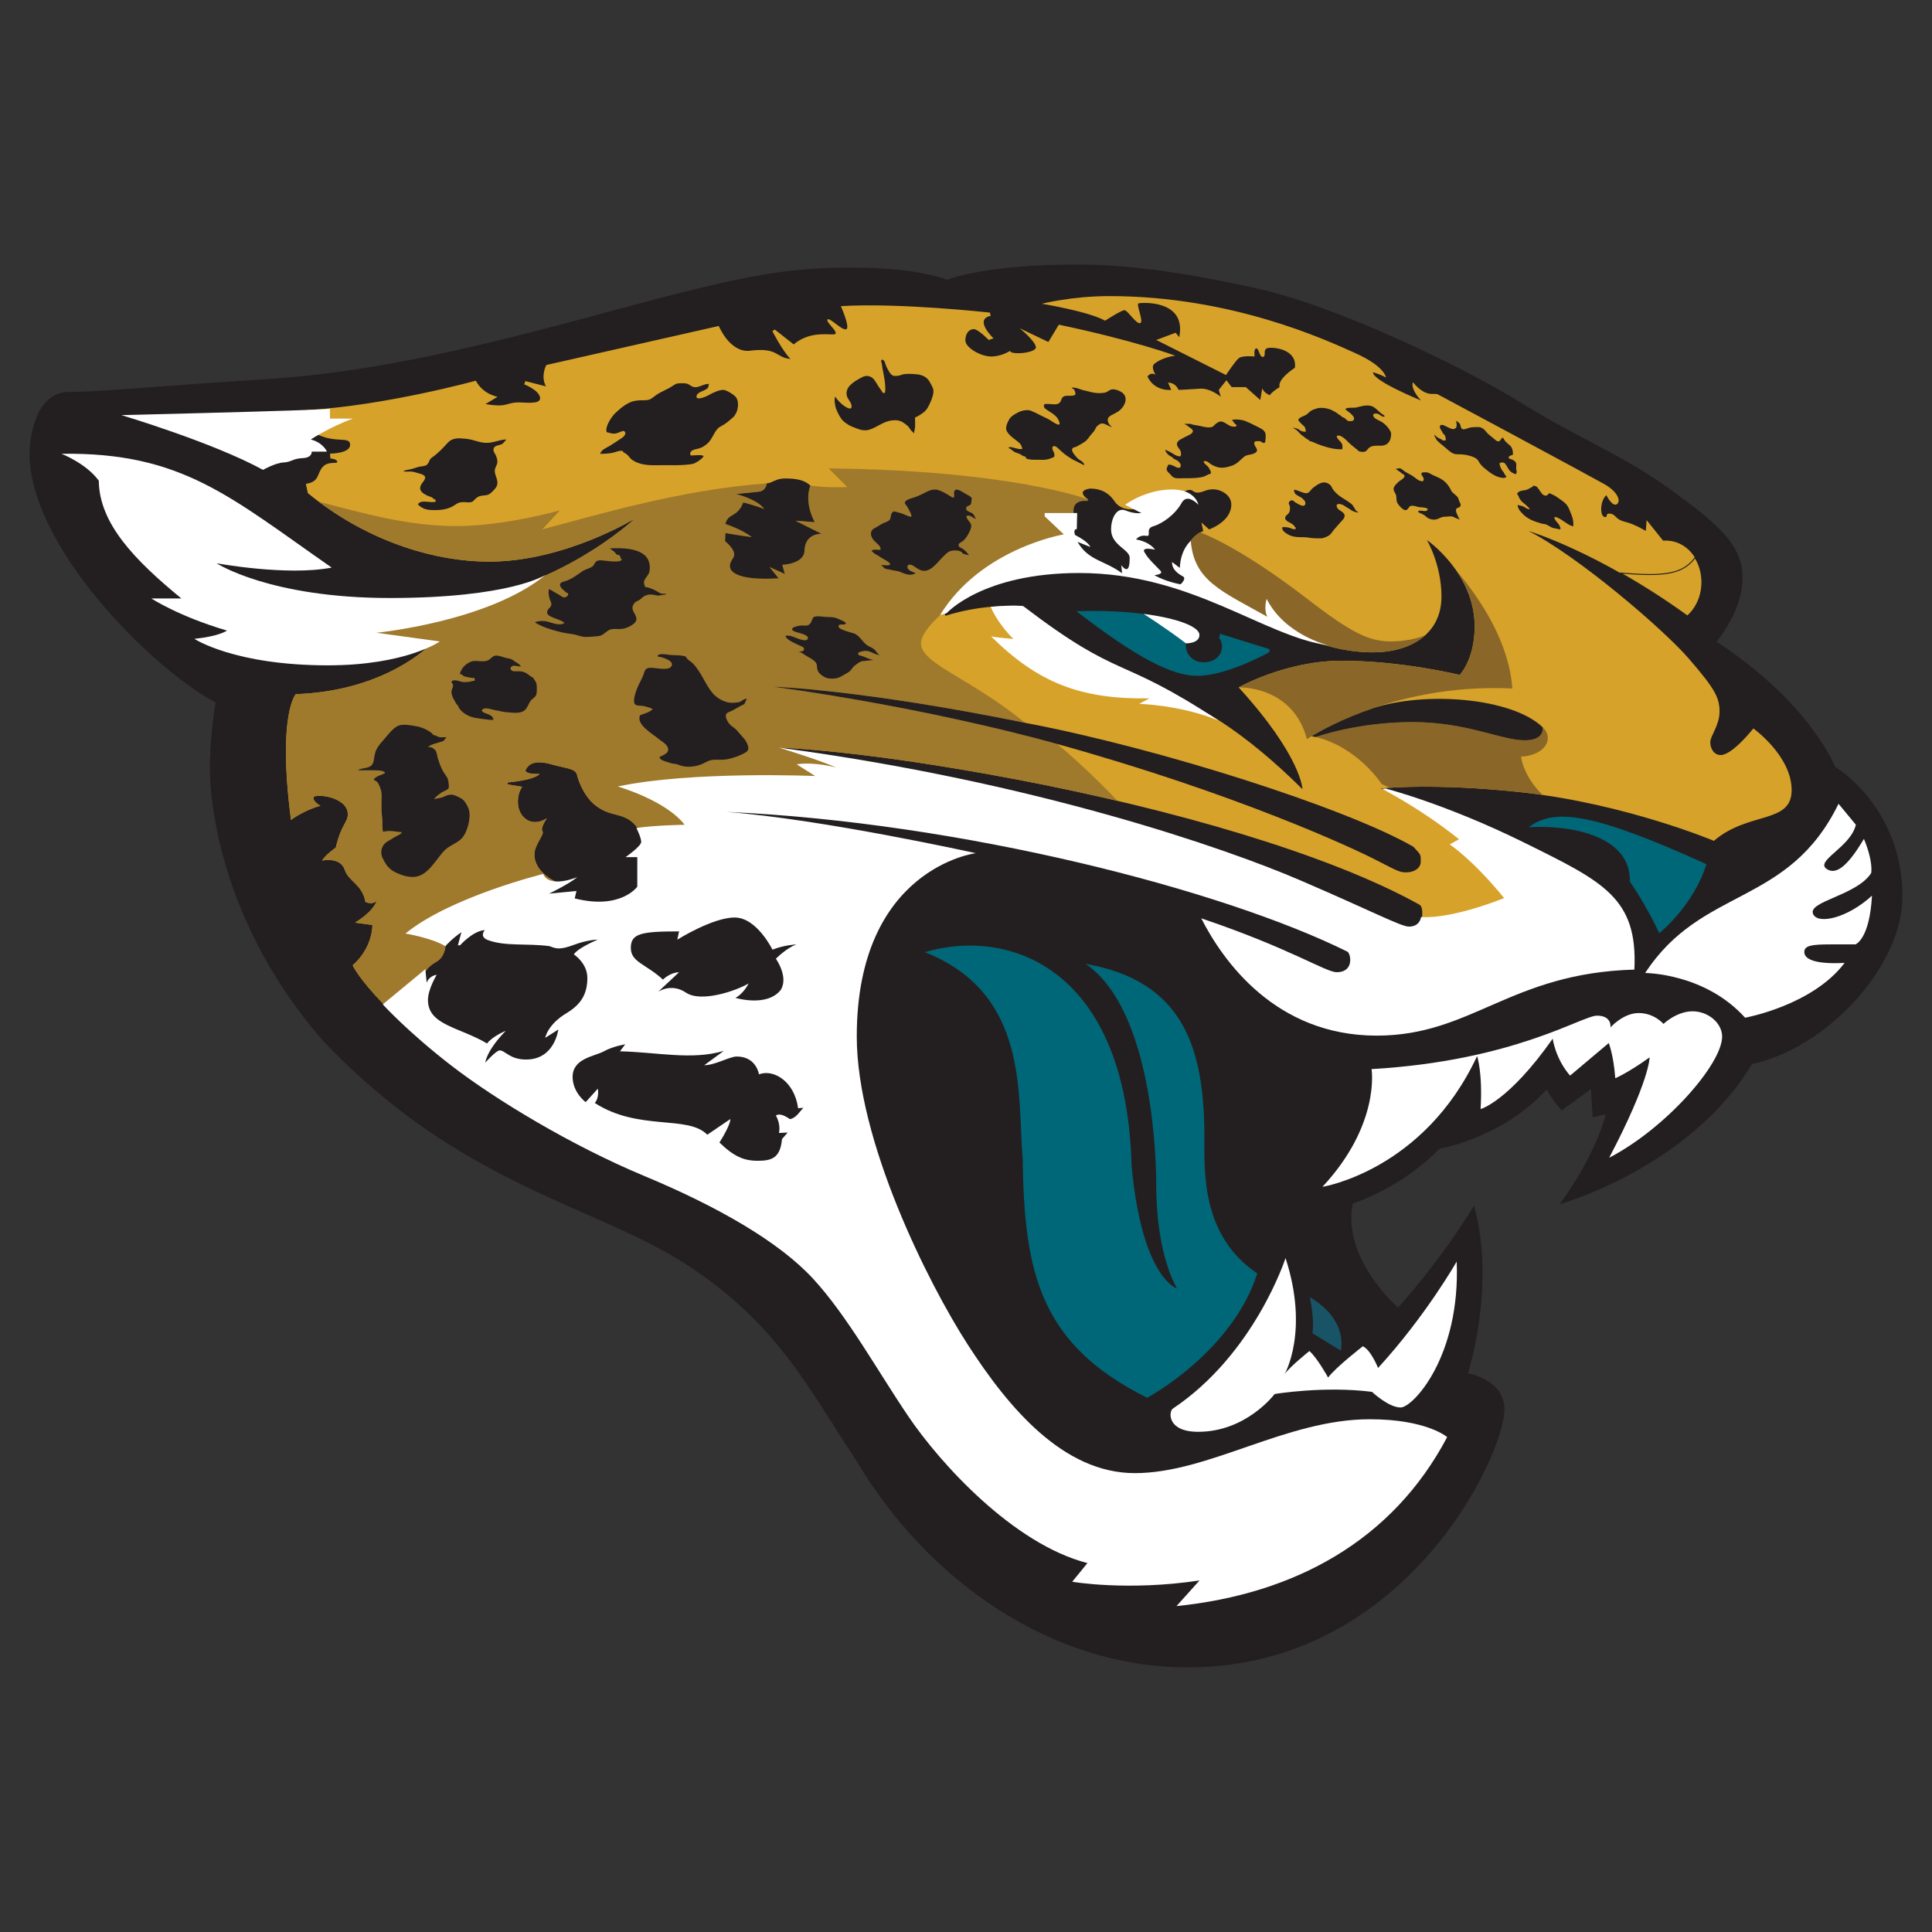 <?xml version="1.0" encoding="utf-8"?>
<!-- Generator: Adobe Illustrator 27.9.0, SVG Export Plug-In . SVG Version: 6.00 Build 0)  -->
<svg version="1.1" id="Layer_1" xmlns="http://www.w3.org/2000/svg" xmlns:xlink="http://www.w3.org/1999/xlink" x="0px" y="0px"
	 viewBox="0 0 800 800" style="enable-background:new 0 0 800 800;" xml:space="preserve">
<rect x="0" y="0" width="800" height="800" fill="#333333" stroke="none"/>
<style type="text/css">
	.st0{fill:#231F20;}
	.st1{fill:#185465;}
	.st2{fill:#006778;}
	.st3{fill:#D7A22A;}
	.st4{fill:#9F792C;}
	.st5{fill:#8A6728;}
	.st6{fill:none;stroke:#231F20;stroke-width:0.407;}
	.st7{fill:#FFFFFF;}
</style>
<g>
	<path class="st0" d="M645.82,498.66c0,0,53.97-15.11,79.69-58.11c30.23-6.29,62.25-39.75,62.25-69.44
		c0-37.06-27.88-53.61-27.88-53.61s-10.26-26.44-49.12-51.81c0,0,10.79-12.41,10.79-26.44s-10.8-22.66-30.05-36.7
		c-19.25-14.03-37.96-21.04-61.7-35.8c-23.74-14.75-76.27-40.12-110.09-47.49c-33.82-7.38-54.69-9.71-73.76-9.71
		c-39.04,0-53.79,6.3-53.79,6.3s-11.87-5.04-38.32-5.04s-42.46,2.16-98.76,17.45s-99.66,25.9-145.53,28.78
		c-45.87,2.88-66.74,5.22-80.95,5.22c-14.21,0-16.37,19.79-16.37,25.55c0,38.31,50.19,88.68,76.99,103.08c0,0-2.34,14.39-2.34,27.16
		c0,12.77,3.95,63.68,46.77,112.79c56.85,60.08,112.61,68.18,150.39,92.65c37.78,24.46,50.55,51.09,70.52,81.32
		c30.4,50.91,81.67,85.63,137.26,85.63c90.31,0,131.14-87.97,131.14-106.85c0-12.43-15.11-14.95-15.11-14.95s11.7-36.16,2.52-69.44
		c0,0-12.05,20.5-31.48,42.27c0,0-23.39-20.34-18.71-43.18c0,0,19.07-5.58,35.98-22.67c0,0,25.91-4.32,44.25-24.47
		c0,0,3.06,5.4,6.3,8.64l12.05-8.82l0.72,11.69l5.4-1.26C664.89,461.4,661.65,476.73,645.82,498.66z"/>
	<path class="st1" d="M555.15,559.26c0,0,3.6-12.41-12.77-22.13c0,0,1.98,9,1.08,14.93L555.15,559.26z"/>
	<path class="st2" d="M633.01,342.51c18.52-1,42.37,4,41.87,22.52c0,0,6.5,9.17,12.18,21.35c0,0,14.02-11.01,19.52-28.53
		C658.2,335.84,643.35,334.84,633.01,342.51z"/>
	<path class="st3" d="M601.34,338.51l37.53,30.69l-52.05,19.35c0,0,4.17-12.34,0.83-14.01c-37.54-20.85-101.61-39.37-166.33-51.72
		c-64.73-12.34-98.76-13.26-98.76-13.26l21.85,4.41l22.52,9.17l-77.07,5.51v16.18l-23.52,2.17c-5.34-11.68-11.34-7.84-18.36-12.51
		c-5.67-3.5-8.34-10.68-9.01-13.51c-0.67-2.84-4.17-2.67-10.68-4.5c-6.51-1.83-9.17-0.33-10.51,2c-1.34,2.33,5.67,2,5.67,2
		c-2.5,2.67-13.18,3.5-13.18,3.5l-0.17,0.83l6.17,1c-1.83,2-3.34,9.01,0.83,12.84c4.17,3.84,9.34,0.17,9.34,0.17s-2.84,4-1.84,5.34
		c1,1.33-3.34,5.5-3.34,9.68c0,7.84,9.68,11.68,9.68,11.68l-42.71,17.18l-3.67,6.84c0,0,0.5,6.17-3.84,8.67
		c-4.34,2.5-4.5,4.34-5.84,5.84c-1.33,1.5-15.68,12.18-15.68,12.18c-10.84-11.18-13.18-16.51-13.18-16.51
		c8.51-7.51,8.17-16.69,8.17-16.69l-7.17-1c8.17-5.01,9.01-9.17,9.01-9.17c-1.5,2-4.67,0.67-4.67,0.67
		c-1.5-7.67-6.84-8.17-8.68-13.51s-9.34-3.67-9.34-3.67c1.5-2.5,5.67-5.34,5.67-5.34c2.34-9.84,5-10.34,5-13.85
		c0-7.34-13.68-8.67-14.18-7.01c-0.5,1.67,2.83,3.5,2.83,3.5c-6.84,1.84-12.18,5.84-12.18,5.84c-5.67-43.87,2-52.05,2-52.05
		c37.7-1.33,55.88-20.69,55.88-20.69l-17.52,0.67l-14.01-7.34l31.02-10.51c49.37-1.17,85.08-34.87,85.08-34.87
		s-29.03,17.85-60.39,17.85c-23.86,0-51.71-9.17-75.07-28.36l-0.83-3.84c5.67-0.83,4.51-4,6.84-6.84c2.34-2.84,6.34-1.17,6.17-2.34
		c-0.17-1.17-2.84-1.33-2.84-1.33l-0.17-2c0,0,8.34,0,8.34-3.67c0-3.67-5.84-0.5-13.68-4.34l-4.34-10.01
		c32.53-1.84,70.06-12.18,70.06-12.18c3,5.67,9.01,6.67,9.01,6.67l-5,3c0,0,4.5,0.83,7.01,0.5c2.5-0.33,3.84-1.33,7.51-1.17
		c3.67,0.17,8.84,0.67,8.01-2.33c-0.83-3-6.51-5.17-6.51-5.17l0.5-1.33l8.51,2.17c-2.34-4.34,0.17-8.84,0.17-8.84l71.4-16.16
		c0,0,4.34,10.65,12.35,10.31c12.51-1.67,11.01,2.84,17.35,3.34c-3.34-3.33-7.51-11.51-7.51-11.51l1-0.67l7.84,6.17
		c7.67-6.51,16.85-3.17,17.35-4.5c0.5-1.33-4.17-4.84-3.34-5.84c0.83-1,6.34,5.01,7.84,4c1.5-1-2.34-9.51-2.34-9.51
		c24.02-1.5,61.73,2.67,61.73,2.67l0.33,1.33c-7.17,1.5,1.17,9.34,1.17,9.34l-2,0.67c0,0-4.34-4.5-6.17-4.5
		c-1.84,0-3.5,1.67-3.5,4.67s6.34,6.67,10.68,6.67c4.34,0,7.84-2.34,7.84-2.34c0,1.84,11.18,1,10.68-1.67
		c-0.5-2.67-6.67-7.67-6.67-7.67l11.85,5.67l4.33-7.17c31.69,6.67,48.22,12.84,48.22,12.84s-4.84,0.5-8.17,3
		c-2.5,1.33,0,4.84,0,4.84c-2.33-1.17-3.34,0.83-3.34,0.83c3,6.34,9.84,5.5,9.84,5.5l-1.34-3c3.34,0,4.34,3,4.34,3
		s4.51-0.17,8.84-0.5c4.34-0.33,8.67,3.34,8.67,3.34l-0.83-2.84l3.17-4l2.17,2.84h5.84l6,5.34l0.83-4.84c0.67,2,3.17,2.84,3.17,2.84
		c0.67-1.33,4-3.34,4-3.34c-1-3.34,6.34-8.01,6.34-8.01c1-7.67-8.84-8.67-11.18-8.17c-2.34,0.5-0.5,3.33-2,3.67
		c-1.5,0.33-1.67-3.67-2.83-3.5c-1.16,0.17-0.67,3.33-0.67,3.33s-5.01-0.5-6.51,0.67c-1.5,1.17-5.34,7.01-5.34,7.01l-28.86-14.51
		l8-3l1.5,1.84c3.17-15.68-15.68-14.35-16.85-14.01c-1.17,0.33,2.34,7.68,0.67,8.18c-1.67,0.5-5.17-5.34-6.51-5.34
		c-1.33,0-8,4.34-8,4.34c-6.84-3.84-26.19-7.01-26.19-7.01s12.34-3.17,28.02-3.17c50.55,0,89.75,18.18,101.93,23.69
		c12.18,5.5,12.52,10.01,12.52,10.01c-2.34-1.33-5.34-2.17-5.34-2.17c-0.33,3.5,19.85,11.68,19.85,11.68
		c-4.67-5.17-3.34-7.51-3.34-7.51c5.67,6.67,8.67,4.17,10.34,5.01c1.67,0.83,62.23,33.37,68.74,37.04c6.51,3.67,7,7.67,5.17,8.51
		c-1.84,0.83-4.17-3.84-4.17-3.84c-2.67,2.5-2.67,8.51-0.83,9.01c1.84,0.5,0-1.67,2.5-1.33c2.5,0.33,1.84,2.33,6.01,3.33
		c4.17,1,8.68,3.84,8.68,3.84l0.33-4.5l6.84,8.51c9.51-0.67,16.02,7.84,16.02,17.18c0,9.34-6.01,14.01-6.01,14.01
		c-37.03-26.69-65.73-35.2-65.73-35.2c20.35,10.34,55.72,40.54,66.39,52.89c10.67,12.34,12.68,16.02,12.68,21.86
		s-3.83,10.01-3.83,12.68c0,2.67,1.5,5.34,4.33,5.34c4.84,0,13.51-11.01,13.51-11.01s15.85,11.34,15.85,25.52
		c0,14.18-17.85,8.67-32.19,21.02c0,0-36.03-15.18-78.73-20.02c-37.7-4.17-59.19-1.66-59.19-1.66L601.34,338.51z"/>
	<path class="st4" d="M132.07,207.77c22.36,16.75,48.19,24.78,70.51,24.78c31.36,0,60.39-17.85,60.39-17.85s-35.71,33.7-85.08,34.87
		l-31.02,10.51l14.01,7.34l17.52-0.67c0,0-18.18,19.35-55.88,20.69c0,0-7.67,8.18-2,52.05c0,0,5.34-4,12.18-5.84
		c0,0-3.33-1.83-2.83-3.5c0.5-1.67,14.18-0.33,14.18,7.01c0,3.51-2.67,4.01-5,13.85c0,0-4.17,2.84-5.67,5.34
		c0,0,7.51-1.67,9.34,3.67s7.18,5.84,8.68,13.51c0,0,3.17,1.33,4.67-0.67c0,0-0.83,4.17-9.01,9.17l7.17,1c0,0,0.34,9.19-8.17,16.69
		c0,0,2.33,5.33,13.18,16.51c0,0,14.35-10.67,15.68-12.18c1.33-1.5,1.5-3.33,5.84-5.84c4.34-2.5,3.84-8.67,3.84-8.67l3.67-6.84
		l42.71-17.18c0,0-9.68-3.84-9.68-11.68c0-4.17,4.34-8.34,3.34-9.68c-1-1.34,1.84-5.34,1.84-5.34s-5.17,3.67-9.34-0.17
		c-4.17-3.84-2.67-10.84-0.83-12.84l-6.17-1l0.17-0.83c0,0,10.68-0.83,13.18-3.5c0,0-7.01,0.33-5.67-2c1.33-2.33,4-3.83,10.51-2
		c6.51,1.83,10.01,1.67,10.68,4.5c0.67,2.84,3.33,10.01,9.01,13.51c7.02,4.67,13.03,0.84,18.36,12.51l23.52-2.17v-16.18l77.07-5.51
		l-22.52-9.17l-21.85-4.41c0,0,34.04,0.91,98.76,13.26c13.89,2.65,27.75,5.58,41.32,8.76c0,0-11.97-12.82-24.96-23.55
		c0,0-49.7-14.35-117.53-23.72c0,0,36.71,1.21,104.23,14.95c-23.41-19.03-43.05-24.32-43.05-32.93c0-5.59,10.87-14.2,10.87-14.2
		l15.86-12.54l35.2-13.6l-1.06-10.12l2.72-2.27c0,0-2.57-6.8,5.29-6.19l0.45-0.6c0,0-32.03-12.09-107.56-12.84l7.71,7.7
		c0,0-8.31,0.45-15.26-0.6c0,0-2.87,6.19,1.81,15.11l-8.01-0.6l10.88,5.44c0,0-6.65-0.46-7.1,6.64c0.15,5.89-9.21,6.19-9.21,6.19
		l1.06,3.78l-6.34-2.87l3.78,4.68c-17.52,1.06-22.81-2.87-19.03-8.16c1.51-1.96,0.15-4.38-3.17-7.25l0.15-3.32
		c0,0,8.31,1.36,10.88,1.66c0,0-3.02-2.72-10.88-5.44c1.06-4.68,4.83-2.42,7.4-8.91c0,0,4.99,1.21,8.61,2.72
		c0,0-1.66-3.48-11.48-6.2c0,0,5.29-0.6,8.91-0.91c3.63-0.3,3.63-3.47,3.63-3.47c-35.79,2.57-71.45,13.44-92.9,19.03l7.25-7.85
		c0,0-22.81,6.5-42.9,6.5S150.34,212.48,132.07,207.77z"/>
	<path class="st5" d="M638.73,329.16c-2.55-0.37-5.12-0.7-7.72-0.99c-28.67-3.17-47.97-2.48-55.57-1.97l-3.31-1.54
		c0,0-9.82-15.25-27.34-19.49c0,0,17.37-6.2,40.03-6.2c22.66,0,36.71,7.55,46.53,7.55c8.61,0,7.4-5.44,7.4-5.44
		c4.83,4.38,1.51,11.63-8.91,12.24C629.84,313.33,630.55,321.12,638.73,329.16z"/>
	<path class="st6" d="M701.91,230.91c1.81,2.91,2.82,6.47,2.82,10.15c0,9.34-6.01,14.01-6.01,14.01
		c-9.99-7.2-19.37-13.08-27.75-17.82C689.05,238.86,696.78,237.77,701.91,230.91z"/>
	<path class="st2" d="M382.94,394.26c43.62,17.23,38.23,59.78,40.56,85.98c0.54,48.29,8.08,76.84,51.52,98.56
		c0,0,35.18-18.85,45.59-51.52c-23.16-15.44-21.9-42.19-21.9-56.01c0-36.8-8.26-64.98-49.19-72.16
		c28.36,19.38,29.26,83.11,29.26,91.73c0,29.26,8.62,42.73,8.62,42.73s-14.54-4.13-18.85-50.98
		C466.41,401.44,418.48,383.85,382.94,394.26z"/>
	<path class="st0" d="M512.9,284.63c0,0,19.49-11.03,42.6-11.03c25.08,0,48.94,5.89,48.94,5.89s6.19-6.34,6.19-20.09
		c0-22.2-19.79-35.8-19.79-35.8s6.04,10.12,6.04,23.41c0,15.86-13.3,23.11-28.4,23.11c-22.51,0-41.09-12.39-41.09-12.39
		l-29.61-12.08l-5.89-11.03l0.76-10.12c0,0,2.26-3.62,5.59-4.53l-0.76-3.62l3.17,2.87c0,0,9.21-3.17,9.21-10.27
		c0-4.08-4.38-6.34-7.55-6.34s-4.08,1.36-6.5,1.36c-2.42,0-1.66-2.42-6.04-0.15c-4.38,2.26-17.67,6.65-17.67,6.65
		s-7.25,2.12-10.58-2.87c-3.33-4.99-7.86-5.29-10.27-5.29c-6.21,1.05-0.6,4.54-0.6,4.54l-0.45,0.6c0,0-6.51-1.07-5.61,5.13
		l-6.34,19.34l-34.44,9.06l-12.54,12.84l0.15,1.21c0,0,14.96-5.29,31.73-3.78l12.68,17.37l25.68,14.35l21.3,5.59l14.2,5.29
		c0,0,17.22,8,42.3,32.93C539.32,326.77,539.02,313.33,512.9,284.63z"/>
	<path class="st5" d="M497.03,220.44c-2.65,1.3-4.38,4.07-4.38,4.07l-0.76,10.12l5.89,11.03l29.61,12.08
		c0,0,18.58,12.39,41.09,12.39c8.5,0,16.42-2.29,21.73-7.12c0,0-5.56,2.59-14.32,2.59c-8.76,0-16.01-3.32-33.84-17.07
		C524.23,234.78,508.65,225.14,497.03,220.44z"/>
	<path class="st5" d="M603.04,236.27c4.07,5.93,7.59,13.77,7.59,23.13c0,13.75-6.19,20.09-6.19,20.09s-23.87-5.89-48.94-5.89
		c-23.11,0-42.6,11.03-42.6,11.03s22.37-0.91,28.27,21.45c0,0,33.99-23.41,85.05-21C625,266.96,614.01,249.09,603.04,236.27z"/>
	<path class="st0" d="M638.75,301.1c0,0,1.21,5.44-7.4,5.44c-9.82,0-23.87-7.55-46.53-7.55c-22.66,0-40.03,6.2-40.03,6.2l-1.68-0.33
		c3.7-2.25,12.55-7.2,25.43-11.6C590.11,286.14,625.92,288.86,638.75,301.1z"/>
	<path class="st0" d="M437.68,308.05c0,0-49.7-14.35-117.53-23.72c0,0,36.71,1.21,104.23,14.95
		c56.51,10.72,133.4,35.49,160.89,51.35c3.33,3.63,3.02,3.17,3.02,6.2c0,3.02-3.32,4.38-5.74,4.38c-2.42,0-2.42,0.3-12.24-4.83
		C560.5,351.24,511.71,328.58,437.68,308.05z"/>
	<path class="st0" d="M634.97,201.05c-0.28,0.64-0.82,0.7-1.34,1.01c-0.52,0.32-1.24,0.74-1.95,0.86c-1.29,0.23-2.89,0.25-3.56,1.63
		c0.52,0.22,0.7,1.16,0.95,1.61c0.3,0.55,0.75,1.22,1.22,1.63c1.08,0.96,2.4,1.87,3.2,3.04c-0.92,0.14-1.83-0.62-2.57-1.04
		c-0.71-0.42-1.92-0.38-2.47-0.81c-0.07,1.69,1.24,2.97,2.32,4.05c1.48,1.49,3.64,2.57,5.7,3.2c0.54,0.16,1.1,0.33,1.63,0.5
		c0.66,0.22,1.35,0.19,2.01,0.41c0.97,0.33,1.84,1.1,2.78,1.43c0.51,0.18,0.97,0.23,1.49,0.28c0.36,0.04,1.45,0.49,1.72,0.28
		c0.32-0.24-0.36-1.54-0.52-1.83c-0.43-0.74-1.19-1.32-1.64-2.11c-0.91-1.58,0.32-1.14,1.39-0.65c1.07,0.49,1.95,1.19,2.83,1.78
		c0.7,0.46,2.39,1.61,3.3,1.58c0.12-1.43-0.08-3.14-0.63-4.39c-0.69-1.58-1.08-3.36-2.26-4.67c-1.08-1.19-2.47-2.03-3.73-2.92
		c-0.61-0.43-1.28-0.86-1.96-1.13c-0.33-0.13-1.13-0.6-1.45-0.51c-0.31,0.08-0.42,0.64-0.77,0.79c-1.29,0.56-2.15-0.51-2.73-1.39
		c-0.54-0.82-0.97-1.48-1.63-2.2L634.97,201.05z"/>
	<path class="st0" d="M602.99,174.19c0,0.95,0.55,2.37-0.25,3.11c-1.02,0.94-2.67-0.16-3.72-0.64c-0.74-0.34-2.4-1.39-2.8-0.13
		c-0.25,0.77,1.01,2.16,1.33,3.02c0.85,0.43,1.25,1.89,1.05,2.8c-0.6,0.18-1.52,0.03-1.85-0.52c-1.05-0.24-2.06-1.05-2.81-1.88
		c-0.09,0.45,0.45,1.33,0.66,1.72c0.43,0.8,0.85,1.17,1.54,1.75c1.11,0.94,2.22,1.8,3.27,2.73c1.19,1.07,2.36,1.97,4.05,1.96
		c2.17-0.01,3.82,0.16,5.88,0.86c1.11,0.37,2.29,0.92,2.85,1.94c0.68,1.22,1.38,2.07,2.46,2.93c1.53,1.23,2.91,2.42,4.75,3.27
		c0.75,0.35,4.1,1.51,4.35,0.12c-0.39-0.28-1.03-1.28-1.09-1.72c-0.73-0.5-1.4-2.04-1.62-2.89c-0.21-0.8-0.16-1,0.71-1.09
		c0.81-0.09,1.09,0,1.55,0.54c0.71,0.84,1.09,1.91,1.73,2.71c0.57,0.72,1.81,1.42,2.65,1.55c0.66-0.87,0.2-1.27,0.14-2.31
		c-0.06-0.89,0.25-1.82-0.17-2.54c-0.32-0.53-0.87-0.88-1.41-1.15c-0.24-0.12-1.22-0.35-1.37-0.52c-0.73-0.85,1.07-1.34,1.62-1.51
		c0.06-1.4-0.27-3.06-1.33-3.92c-0.85-0.7-2.33-1.86-2.64-3.04c-0.97-0.25-0.97,0.95-1.64,1.29c-0.83,0.42-1.53-0.33-2.11-0.84
		c-1.12-1-2.34-1.73-3.27-2.87c-0.68-0.82-1.2-1.49-2.3-1.89c-0.93-0.34-2.22-0.15-3.2-0.14c-1.02,0.02-1.87,0.3-2.8,0.62
		c-0.61,0.21-1.51,0.5-2.02-0.14c-0.43-0.55-0.34-1.48-0.85-2.12L602.99,174.19z"/>
	<path class="st0" d="M577.94,194.12c0.43,0.42,1.16,0.84,1.72,1.25c0.39,0.28,1.09,1.02,1.61,1.1c1.24,1.29-1.54,2.39-2.16,3.03
		c-0.91,0.92-2.52,2.19-1.93,3.7c0.24,0.6,0.72,1.16,0.91,1.91c0.21,0.84,0.08,1.82,0.31,2.63c0.29,1.02,2.11,3.08,3.19,3.43
		c1.24,0.4,1.52-0.97,2.24-1.51c0.52-0.39,1.56-0.23,2.14-0.08c0.92,0.25,1.5,0.44,2.47,0.49c0.52,0.02,3.62,0.17,2.49,1.25
		c-0.87,0.84-2.81-0.42-3.72,0.4c0.06,0.64,1.14,0.81,1.62,1.07c0.6,0.32,1.28,0.72,1.77,1.19c0.78,0.74,1.47,0.97,2.58,1.15
		c0.73,0.12,1.46-0.02,2.04-0.21c0.66-0.22,1.18-0.55,1.8-0.76c0.72-0.24,1.64-0.18,2.41-0.26c0.96-0.1,1.51-0.22,2.41,0.16
		c0.85,0.36,1.76,0.83,2.63,1.14c-0.38-0.43-0.67-1.38-1.01-2.01c-0.26-0.47-0.74-1.67-0.54-2.28c0.26-0.78,1.59-0.56,1.86-1.52
		c0.22-0.78-0.37-1.3-0.61-2.04c-0.33-1.01-0.34-1.38-1.16-2.1c-0.54-0.47-1.13-0.94-1.63-1.44c-0.48-0.47-0.43-0.62-0.72-1.19
		c-0.75-1.48-1.84-2.85-3.19-3.81c-1.37-0.97-2.89-1.49-4.37-2.2c-0.88-0.42-1.39-0.97-2.4-1.01c-0.61-0.02-2.06-0.2-2.16,0.54
		c-0.08,0.56,0.82,1.33,0.94,1.95c0.24,1.24-0.44,1.36-1.43,1.02c-1.3-0.44-2.2-1.46-3.34-2.17c-0.82-0.51-1.63-0.9-2.46-1.36
		c-0.89-0.49-1.55-1.25-2.51-1.7L577.94,194.12z"/>
	<path class="st0" d="M562.38,212.26c-0.08-0.19,0.04-0.35-0.31-0.33c-0.05-0.06,0.03-0.14-0.02-0.21
		c-0.56,0.09-1.09-1.15-1.33-1.55c-0.42-0.69-0.66-1.15-1.32-1.65c-1.23-0.93-2.64-1.79-3.88-2.57c-1.32-0.84-2.69-2.06-3.6-3.35
		c-0.4-0.57-0.54-1.2-1.01-1.69c-0.42-0.44-1.28-0.95-1.92-1.09c-1.84-0.42-3.93,1.11-5.28,2.18c-0.89,0.7-1.69,2.35-2.89,2.24
		c-1.73-0.15-3.28-1.28-4.97-1.47c-0.21,2.69,3.04,2.49,4.13,4.41c0.08,0.02,0.14,0,0.21,0.03c0.26,0.69,0.63,1.46,0.01,2.01
		c-0.63,0.55-1.81-0.09-2.54-0.44c-0.37-0.18-0.72-0.47-1.12-0.65c-0.49-0.22-0.72-0.66-1.15-0.86c-0.75-0.35-1.79,0.32-1.73,1.19
		c0.02,0.41,0.38,0.78,0.45,1.23c0.06,0.4,0.04,0.86,0.02,1.26c-0.05,0.68-0.23,1.24-0.7,1.77c-0.54,0.62-1.36,0.95-1.25,1.95
		c0.11,1,1.53,1.48,2.35,2c0.62,0.39,1.45,0.84,1.62,1.55c0.39,0.05,0.45,0.45,0.39,0.76c-0.86,0.48-1.97-0.32-2.89-0.52
		c-0.86-0.19-1.67-0.18-2.57-0.23c-0.8,1.58,2.33,3.22,3.48,3.64c1.68,0.61,3.69,0.56,5.49,0.58c1.27,0.01,2.36,0.35,3.64,0.39
		c1.08,0.03,2.16,0.12,3.25,0.08c1-0.04,1.8-0.41,2.71-0.83c1.04-0.48,1.39-0.99,2.05-1.88c0.99-1.34,2.17-2.52,3.23-3.79
		c0.86-1.03,2.68-2.37,1.44-3.89c-0.51-0.62-1.31-0.97-1.93-1.45c-0.52-0.4-1.43-1.51-0.73-2.21c0.4-0.4,1.7-0.07,2.11,0.11
		c0.73,0.3,1.45,0.92,2.19,1.32c0.58,0.31,0.97,0.53,1.42,0.91c0.37,0.31,1.67,0.76,1.69,0.8L562.38,212.26z"/>
	<path class="st0" d="M535.29,177c0.31,0.31,0.78,0.54,1.03,0.77c0.46,0.04,1.22,1,1.54,1.3c0.54,0.49,0.85,0.97,1.47,1.36
		c0.55,0.36,0.95,0.69,1.42,1.09c0.44,0.38,1.27,0.54,1.55,1.17c0.77-0.03,2.17,0.72,2.9,1.02c0.93,0.39,1.87,0.7,2.78,1.01
		c2.49,0.84,5.2,1.4,7.85,1.3c0.12-1.1,0.14-2-0.58-2.9c-0.66-0.82-1.69-1.49-1.73-2.6c1.57-0.84,3.87,1.65,4.83,2.62
		c1.33,1.34,3.09,2.55,4.41,3.76c0.74,0.16,1.49,0.35,2.29,0.13c0.94-0.26,0.99-0.76,1.6-1.39c1.31-1.34,3.47-1.07,5.23-1.09
		c1.89-0.02,3.29-0.96,3.86-2.77c0.21-0.67,0.38-1.82,0.25-2.52c-0.12-0.64-0.67-1.39-1.07-1.97c-0.59-0.85-1.62-1.79-2.51-2.41
		c-0.96-0.67-3.07-1.29-3.65-2.38c-0.74-1.41,0.98-1.38,1.85-1.11c0.77,0.23,1.97,1.64,2.8,1.02c-0.25-0.53-1.04-0.89-1.49-1.25
		c-0.66-0.54-1.2-1.01-1.77-1.56c-1.19-1.14-2.33-1.71-4.05-1.71c-1.62,0-3.06,0.53-4.57,0.86c-0.99,0.21-3.95-0.2-4.47,0.7
		c0.77,0.8,4.27,2.78,3.54,4.35c-0.33,0.7-1.99,0.71-2.55,0.41c-0.45-0.24-0.84-0.8-1.3-1.09c-0.48-0.3-1.39-0.57-1.63-1.08
		c-0.73-0.26-1.32-0.93-2.01-1.33c-0.76-0.44-1.43-0.84-2.28-1.16c-1.55-0.59-3.85-0.91-5.5-0.45c-0.74,0.2-1.93,0.64-2.57,1.07
		c-0.74,0.5-1.28,1.22-2.08,1.68c-0.84,0.48-2.03,0.77-2.75,1.42c-0.84,0.76,0.25,1.39,0.79,2.05c0.44,0.52,1.18,0.95,1.57,1.55
		c0.33,0.53,0.23,1.22,0.51,1.78c-0.94,0.35-2.57-0.26-3.18-1L535.29,177z"/>
	<path class="st0" d="M489.76,175.52c0.55-0.31,1.89,0.77,2.3,1.09c0.46,0.35,1.53,0.98,1.77,1.46c0.72,1.44-2.23,2.34-3.1,2.86
		c-1.07,0.64-2.85,1.21-3.31,2.46c-0.51,1.42,1.35,2.55,1.56,3.81c0.08,0.48,0.08,1.27-0.09,1.7c-1.21,0.26-2.56-0.61-3.49-1.23
		c-0.91-0.6-1.89-0.95-2.87-1.46c0.02,1.27,1.75,2.7,2.86,3.05c0.32,0.78,1.62,1.05,2.25,1.54c0.58,0.45,1.49,1.34,1.26,2.23
		c-0.31,1.21-1.56,0.56-2.39,0.16c-1-0.49-1.65-0.92-2.81-0.74c-0.19,0.84-0.84,1.29-0.54,2.23c0.25,0.77,0.94,1.14,1.4,1.68
		c0.67,0.8,1.11,1.4,2.25,1.6c1.06,0.18,2.26,0.06,3.34,0.06c1.79,0,3.6,0.02,5.34-0.15c0.91-0.09,1.64-0.19,2.47-0.37
		c0.9-0.19,1.74-0.81,2.52-1.09c0.79-0.29,1.04-0.11,0.89-0.97c-0.13-0.69-0.55-1.23-0.89-1.84c-0.44-0.77-2.17-1.73-2.07-2.57
		c1.31-0.42,1.88,0.45,2.88,1.1c0.87,0.57,1.77,0.99,2.75,1.28c2.09,0.61,4.25,0.05,6.25-0.64c1.87-0.65,3.31-2.33,4.84-3.62
		c1.33-1.12,3.46-0.64,4.89-1.81c1.31-1.06-0.42-2.3-0.61-3.41c-0.17-1.03,0.21-1.21,1.13-1.25c0.42-0.02,0.92-0.04,1.31,0.06
		c0.53,0.14,0.77,0.51,1.22,0.64c0.86,0.26,0.87-0.56,0.94-1.28c0.07-0.75,0.15-1.8,0-2.54c-0.35-1.7-2.62-2.46-3.98-3.19
		c-1.46-0.78-2.88-1.43-4.43-2.06c-1.31-0.54-4.22-0.86-5.55-0.37c0.6,0.42,0.71,0.85,1.14,1.38c0.18,0.22,0.78,0.51,0.83,0.73
		c0.22,0.9-1.6,0.63-2.11,0.49c-1.99-0.54-3.48-2.9-5.62-1.63c-0.88,0.52-1.28,0.99-1.99,1.64c-0.59,0.54-1.91,0.45-2.73,0.37
		c-0.87-0.09-1.89-0.35-2.68-0.55c-0.9-0.22-1.88-0.28-2.76-0.49c-0.65-0.15-1.26-0.47-1.97-0.37H489.76z"/>
	<path class="st0" d="M448.9,192.64c0.12-0.66-0.56-1.36-0.99-1.63c-0.85-0.54-1.47-0.93-2.06-1.61c-0.65-0.74-2.78-2.96-1.56-3.92
		c0.35-0.28,1.17-0.37,1.57-0.58c0.39-0.2,0.77-0.48,1.19-0.68c0.66-0.31,1.22-0.75,1.86-1.13c1.38-0.81,1.99-2.13,3.03-3.31
		c0.72-0.81,1.2-1.23,1.64-2.25c0.39-0.91,1.02-1.43,1.84-1.91c1.69-0.99,3.48,1.06,5.1,1.21c-1-0.6-2.01-2.02-1.81-3.25
		c0.13-0.79,0.87-1.34,1.56-1.69c0.92-0.48,1.77-0.88,2.64-1.44c2.77-1.76,4.83-6.06,1.36-8.16c-1.06-0.64-3.12-1.45-4.43-0.9
		c-0.52,0.22-0.99,0.65-1.52,0.9c-0.73,0.34-1.49,0.42-2.31,0.47c-1.95,0.11-3.56-0.18-5.4-0.71c-1-0.29-2.08-0.4-3.12-0.81
		c-1.1-0.43-2.56-0.89-3.72-0.7c0.14,0.47,0.65,0.37,0.92,0.64c0.21,0.21,0.35,0.77,0.46,1.06c0.44,1.16,0.06,1.46-1.13,1.6
		c-1.86,0.22-3.8-0.55-4.51,1.58c-0.94,2.83-3.08,1.85-5.55,1.86c-0.8,0-1.7-0.23-1.72,0.78c-0.02,0.85,0.84,1.37,1.49,1.81
		c2.05,1.39,4,2.26,4.86,4.71c0.66,1.89-0.75,1.29-2,0.52c-1.28-0.79-2.39-1.57-3.75-2.18c-2.03-0.9-3.92-2.04-5.98-2.85
		c-1.5-0.58-3.77-0.06-5.19,0.65c-1.27,0.64-2.88,1.51-3.69,2.78c-0.72,1.13-1.76,3.45-1.23,4.69c0.75,1.74,2.5,3.01,3.97,4.1
		c0.58,0.44,1.43,1.1,1.85,1.66c0.28,0.37,0.78,1.58,0.69,1.97c-1.05,0.13-1.93-0.1-2.91-0.35c-0.45-0.12-2.73-0.92-2.73-0.02
		c0.94,0.19,1.84,1.34,2.72,1.73c0.65,0.29,1.42,0.44,2.1,0.81c0.7,0.37,1.43,1.09,2.34,0.95c-0.83,1.64,4.75,1.31,5.59,1.34
		c1.77,0.08,3.19,0.08,4.75-0.62c0.73-0.33,1.41-0.22,1.48-1.09c0.07-0.78-0.04-1.03-0.41-1.71c-0.3-0.57-0.77-1.78-0.07-2.16
		c0.91-0.5,2.26,1.1,2.74,1.54c1.09,1.02,2.31,2,3.54,2.81c0.93,0.61,1.97,1.3,3,1.71L448.9,192.64z"/>
	<path class="st0" d="M378.54,179.49c-0.11-0.83,0.38-1.91,0.39-2.8c0.01-0.86,0-1.72,0-2.57c0-0.28-0.13-0.95-0.01-1.16
		c0.14-0.25,0.91-0.49,1.18-0.64c0.84-0.48,1.58-1.01,2.34-1.56c1.29-0.92,2.15-2.66,2.79-4.12c0.7-1.57,1.59-3.78,1.18-5.56
		c-0.18-0.8-0.9-1.82-1.25-2.59c-0.34-0.73-0.77-1.29-1.36-1.84c-1.29-1.21-3.25-1.65-5.03-1.74c-1.71-0.08-3.86-0.29-5.44,0.29
		c-0.93,0.34-1.66,0.47-2.68,0.47c-1.21-0.01-1.77-0.67-2.38-1.61c-0.49-0.77-0.89-1.54-1.27-2.34c-0.3-0.63-0.43-1.44-0.75-2.04
		c-0.37-0.7-1.33-1.24-1.39-0.09c-0.01,0.23,0.24,0.78,0.29,1.03c0.1,0.48,0.13,1.04,0.21,1.56c0.56,3.18,1.37,6.32,1.19,9.66
		c-0.02,0.4,0.01,0.67-0.31,0.84c-0.76,0.4-1.07-0.75-1.45-1.24c-0.48-0.62-0.86-1.17-1.29-1.85c-1.01-1.6-1.67-3.17-3.49-3.76
		c-1.79-0.58-3.17,0.43-4.65,1.25c-1.15,0.64-2.37,1.46-3.37,2.47c-1.06,1.07-1.73,2.68-1.36,4.26c0.37,1.56,1.88,2.66,1.99,4.32
		c0.16,2.39-3.04,0.01-3.8-0.61c-1.19-0.97-2.18-2.07-2.98-3.3c-0.51,1.23-0.11,3.86,0.38,5.09c0.61,1.55,1.75,3.93,2.97,5.05
		c0.61,0.56,1.43,1.12,2.11,1.54c0.89,0.55,1.63,0.79,2.59,1.18c2.1,0.86,4.08,1.57,6.37,0.76c3-1.05,5.59-3.26,8.74-3.71
		c1.77-0.25,3.46-0.17,4.93,0.79c0.8,0.53,1.44,1.01,2.13,1.64c0.44,0.4,1.03,1.74,1.48,1.92L378.54,179.49z"/>
	<path class="st0" d="M401.26,229.92c-0.96-1.26-1.8-2.29-3.18-2.97c-0.63-0.31-1.62-0.83-0.97-1.78c0.38-0.55,1.24-0.79,1.75-1.24
		c1.13-0.99,2.18-2.8,2.76-4.15c0.33-0.74,0.69-1.68,0.49-2.52c-0.15-0.65-0.85-1.36-1.24-1.91c-0.4-0.55-0.59-0.83-0.7-1.6
		c1.34-0.97,2.77,0.87,3.92,1.11c-0.34-0.51-0.51-1.1-0.81-1.59c-0.45-0.71-1.11-0.98-1.89-1.31c-0.7-0.3-1.55-0.74-1.3-1.72
		c0.2-0.78,1.22-0.75,1.73-1.26c0.41-0.41,0.31-0.7,0.37-1.28c0.04-0.38,0.25-1.01,0.17-1.35c-0.19-0.73-1.35-1.22-1.89-1.51
		c-0.77-0.41-1.48-0.87-2.24-1.31c-0.49-0.29-1.78-0.97-2.38-0.76c-2.08,0.7,0.97,4.87-2.55,2.59c-1.43-0.93-3.26-2.02-4.97-2.49
		c-1.76-0.49-3.6,0.23-5.06,1c-1.8,0.94-3.71,1.85-5.68,2.41c-0.82,0.23-1.92,0.59-2.49,1.15c-0.93,0.92-0.13,1.32,0.39,2.12
		c0.46,0.72,0.9,1.51,1.27,2.27c0.32,0.67,0.77,1.33,0.6,2.16c-1.37,0-2.95-1.12-4.27-1.47c-0.62-0.17-1.26-0.32-1.89-0.52
		c-0.94-0.3-1.33-0.38-1.9,0.46c-0.54,0.8-0.33,1.66-0.72,2.48c-0.38,0.78-1.36,1.14-2.11,1.42c-1.17,0.43-2.2,1.12-3.27,1.75
		c-0.71,0.43-1.77,0.84-2.2,1.58c-1.05,1.77,0.32,3.6,1.42,4.67c0.87,0.85,2.51,1.91,2.17,3.34c-0.95,0.05-3.15-0.42-3.72,0.46
		c0.45,0.25,0.68,0.63,1.04,0.9c0.78,0.59,1.68,0.96,2.48,1.53c1.05,0.75,2.38,1.29,3.39,2.09c0.59,0.46,1.3,1.08,0.32,1.34
		c-1.03,0.27-2.24-0.17-3.3,0.07c0.18,0.18,0.41,0.18,0.59,0.34c0.29,0.24,0.65,0.76,0.98,0.96c0.56,0.34,1.47,0.29,2.15,0.49
		c1.83,0.53,2.67,0.3,4.41,1.03c2.03,0.85,4.33,1.73,6.23,0.39c-1.01-0.35-4.02-1.3-3.32-2.97c0.4-0.95,1.87-0.37,2.4,0
		c0.83,0.59,1.68,1.19,2.63,1.63c3.98,1.85,7.03-2.86,9.34-5.12c1.06-1.03,2.11-2.37,3.66-2.74c1.25-0.29,4.24-0.36,4.82,1.18
		L401.26,229.92z"/>
	<path class="st0" d="M184.89,305.26c-0.91,0-1.88,0.09-2.79,0c-0.95-0.09-1.75-0.94-2.58-0.85c-1.28-1.78-4.86-3.34-7.08-3.67
		c-2.09-0.31-5.63-1.21-7.84-0.07c-2.26,1.16-4.21,3.96-5.9,5.84c-0.99,1.1-1.92,2.2-2.67,3.56c-0.95,1.71-0.92,3.16-1.31,5.03
		c-0.74,3.55-3.97,2.46-6.61,3.79c2.02,0.16,4.12-0.03,6.15,0.06c1.32,0.06,4.62-0.17,5.24,1.11c-1.34,0.89-3.77,1.18-4.79,2.76
		c0.65,0.55,1.27,0.59,1.77,1.32c0.43,0.63,1.01,2.15,1.25,2.92c0.5,1.56,0.27,3.53,0.27,5.24c0,2.2-0.04,4.35,0.28,6.49
		c0.24,1.64-0.17,4.14,0.4,5.67c2.36-0.84,5.32-0.03,7.72,0.14c-0.33,0.93-1.8,1.32-2.62,1.83c-1.02,0.63-2.2,1.35-3.35,2.01
		c-2.37,1.37-3.24,4.36-1.99,6.89c1.24,2.53,2.47,4.44,5.08,5.77c2.45,1.24,5.53,2.29,8.4,1.96c5.59-0.66,8.75-7.62,12.37-11.14
		c2.34-2.27,5.78-2.87,7.69-5.77c1.69-2.56,2.83-7.05,2.36-10.08c-0.22-1.42-0.95-2.71-1.83-4.03c-0.85-1.29-2.29-1.84-3.73-2.51
		c-1.69-0.77-3.21-0.5-4.86,0.31c-1.34,0.66-2.71,0.69-4.22,1.05c0.88-1.16,2.18-2.09,3.41-2.89c0.58-0.37,2.22-0.96,2.58-1.51
		c0.36-0.55,0.03-2.51-0.1-3.27c-0.18-1.11-1-2.16-1.62-3.05c-1.23-1.77-2.14-4.33-2.77-6.54c-0.29-1.01-0.29-2.18-0.95-2.96
		c-0.68-0.82-2.18-1.76-3.07-1.12c0.65-1.45,5.01-2.07,6.47-2.74L184.89,305.26z"/>
	<path class="st0" d="M215.64,276.02c-0.08-0.83-2.35-1.99-2.87-2.41c-1.27-1.02-2.19-0.9-3.76-1.31c-0.93-0.24-2.39-0.89-3.58-0.83
		c-1.39,0.07-1.74,0.89-2.79,1.62c-2.38,1.64-5.39-0.12-7.83,0.97c-2.11,0.94-3.93,2.74-4.41,5.11c0.95-0.14,0.9,0.45,1.63,0.79
		c0.45,0.2,0.58,0.21,1.16,0.33c0.93,0.2,2.29,0.51,3.25,0.44c0.2,0.4,0.21,0.81,0.02,1.19c-0.75-0.06-1.67,0.37-2.5,0.44
		c-0.78,0.07-1.85,0.16-2.61,0.01c-1.12-0.21-3.73-1.48-4.48,0.1c1.59,1.4,0.08,2.54,0.08,4.11c0,1.87,1.5,3.79,2.24,5.28
		c0.13,0.04,0.23,0,0.36,0.03c0.51,2.3,3.28,4.09,5.24,4.82c1.71,0.64,3.82,0.81,5.65,1.07c1.22,0.17,2.63,0.39,3.87,0.28
		c-0.07-1.35-1.16-1.88-2.29-2.35c-0.83-0.35-3.42-0.99-2.1-2.04c1.18-0.95,3.94,0.26,5.21,0.41c1.61,0.2,2.99,0.73,4.58,0.83
		c2.4,0.14,5.9,0.82,7.72-0.97c0.95-0.93,1.41-2.42,2.07-3.45c0.78-1.21,2.28-1.7,2.61-3.03c0.25-1,0.2-2.54,0.14-3.58
		c-0.1-1.57-0.87-2.08-1.54-3.29c-0.96-0.35-1.88-1.34-2.82-1.85c-1.04-0.57-1.71-0.74-2.94-0.79c-0.98-0.04-2.66,0.25-3.24-0.48
		c-0.85-1.07,0.12-1.5,0.9-1.86L215.64,276.02z"/>
	<path class="st0" d="M275.89,246.1c-0.46-0.51-1.19-0.08-1.93-0.27c-0.8-0.2-1.43-0.73-2.1-1.08c-1.45-0.76-3.06-1.5-4.77-1.71
		c-0.36-1.42-0.79-1.94,0.02-3.26c0.64-1.06,1.46-1.78,1.77-3.05c0.54-2.23,0-5.01-1.69-6.6c-3.45-3.23-9.97-3.29-14.59-3.05
		c0.46,0.61,1.19,0.83,1.76,1.39c0.72,0.7,0.8,1.45,2.08,1.37c0.3,0.35,0.56,0.89,0.58,1.47c0.11,0.02,0.23,0.04,0.34,0.05
		c0.79,2.05-7.01,0.73-8.21,0.67c-0.94-0.05-1.61-0.06-2.36,0.55c-0.71,0.57-0.78,1.53-1.63,2.09c-1.17,0.76-2.79,1.05-4,1.88
		c-2.22,1.52-4.39,3.23-7,4.06c-1.22,0.39-2.81,0.59-2.11,2.22c0.42,0.98,1.85,1.92,2.49,2.58c0.16,0.17,0.46,0.15,0.67,0.15
		c0.2,0.71-0.21,1.32-0.81,1.64c-1.11,0.59-2.04-0.41-2.95-0.94c-1.36-0.79-2.7-1.58-4.05-2.36c-0.55,1.26-0.06,3.09,0.27,4.26
		c0.21,0.74,0.69,1.33,0.63,2.1c-0.08,0.99-0.66,1.24-1.2,1.93c-2.66,3.47,4.93,3.78,6.6,5.79c-1.74,1.22-4.71,0.09-6.48-0.44
		c-1.78-0.54-3.96-0.56-5.77,0.13c2.65,1.8,6.55,3,9.88,3.86c1.94,0.5,3.89,0.83,5.9,1.1c1.91,0.26,3.31,1.11,5.31,1.11
		c1.6,0,3.09-0.14,4.61-0.28c1.88-0.18,2.3-0.55,3.68-1.64c1.28-1.01,1.97-1.39,3.68-1.38c1.39,0,2.89,0.13,4.15-0.25
		c1.82-0.54,5.23-2.13,4.86-4.22c-0.38-2.15-2.63-3.4-1.1-5.86c0.59-0.95,1.19-1.07,2.13-1.56c0.84-0.44,1.32-1.16,2.09-1.62
		c2.03-1.19,3.79-0.71,5.81-0.28L275.89,246.1z"/>
	<path class="st0" d="M309.26,289.4c-1.13-0.23-2.22,1.12-3.31,1.35c-1.16,0.25-2.97,0.38-4.13,0.17c-2.51-0.45-5.11-1.98-6.72-3.9
		c-3.2-3.8-4.68-8.67-8.14-12.24c-0.93-0.96-2.51-1.67-2.95-2.88c-2.08-0.77-4.5-0.49-6.71-0.72c-0.86-0.09-5.16-0.99-4.97,0.68
		c1.37,0.08,7.61,1.75,5.5,4.27c-1.5,1.79-7.01,0.11-9.1,0.43c-1.9,0.29-1.83,1.76-2.42,3.2c-0.52,1.26-1.25,2.58-1.86,3.84
		c-0.73,1.53-2.58,6.05-1.65,7.82c0.54,1.05,2.78,0.65,3.98,0.99c0.68,0.19,3.12,0.79,3.49,1.25c-1.52,1.41-3.42,1.79-5.23,2.5
		c-1.79,3.84,5.19,7.71,7.52,9.67c1.2,1,3.29,2.09,3.91,3.56c1,2.39-1.62,3.16-3.3,4.01c-0.26,1.26,2.3,1.86,3.18,2.15
		c1,0.33,1.82,0.61,2.87,0.72c1.22,0.13,1.58,0.39,2.72,0.76c2.85,0.92,6.83,0.39,9.48-1c1.43-0.75,2.47-1.34,4.17-1.42
		c1.64-0.08,3.31,0.09,4.87-0.12c2.26-0.31,5.34-1.35,7.45-2.45c1.26-0.65,2.1-1.2,1.94-2.55c-0.14-1.18-0.85-2.52-1.61-3.46
		c-1-1.24-2.16-2.45-3.21-3.69c-0.76-0.89-1.98-1.49-2.8-2.36c-0.57-0.61-1.25-1.68-1.49-2.51c-0.43-1.48-0.2-2.11,1.21-2.67
		c2.12-0.84,4.01-2.31,6.21-3.2L309.26,289.4z"/>
	<path class="st0" d="M361.65,273.27c-2.26-0.33-3.84-1.62-6.05-1.95c-0.15-0.25-0.28-0.79-0.28-1.05c1.53-0.63,3-1.06,4.67-0.51
		c1.71,0.57,2.62,1.47,4.69,1.47c-0.87,0.29-2.03-1.78-2.57-2.26c-0.92-0.82-2-1.09-3.06-1.8c-1.87-1.27-2.74-3.46-4.96-4.69
		c-0.93-0.52-8.02-1.81-6.74-3.56c0.56-0.77,3.52,0.23,2.75-1.1c-0.28-0.48-3.38-1.74-3.91-1.93c-1.17-0.41-2.72-0.35-3.99-0.41
		c-1.41-0.06-3.32-0.5-4.69-0.14c-1.05,0.28-0.45,0-1,0.83c-0.38,0.58-0.54,1.51-1.04,2.07c-1.15,1.31-2.56,0.6-4.2,0.82
		c-0.66,0.09-3.27,0.59-3.3,1.45c-0.03,1.02,3.18,1.55,4.05,1.87c0.77,0.29,3.27,1.03,2.32,2.35c-0.66,0.91-3.11,0-3.79-0.24
		c-1.56-0.57-3.62-1.65-5.27-1.2c0.2,1.71,4.44,3.3,5.91,4.03c0.63,0.31,2.28,0.71,1.6,1.94c-0.45,0.81-2.27,0.44-3.06,0.43
		c1.4-0.13,2.68,0.95,3.77,1.65c1.33,0.86,2.89,1.49,4,2.63c1.16,1.18,0.53,2.3,1.14,3.74c0.51,1.2,1.74,2.07,2.76,2.63
		c1.83,1.01,5.06,0.85,6.81-0.2c1-0.6,2.33-1.25,3.32-1.93c1.08-0.74,1.31-1.81,2.42-2.62c1.12-0.81,2.51-2.06,3.96-1.89
		L361.65,273.27z"/>
	<path class="st0" d="M209.71,181.99c-2.75,0-4.93,1.25-7.72,1.38c-3.21,0.15-5.78-1.36-8.89-1.66c-3.05-0.29-5.63-0.64-7.79,1.72
		c-2.02,2.2-3.81,4.17-6.29,5.9c-1.41,0.98-1.08,1.78-2.01,2.88c-0.66,0.78-1.91,0.79-2.87,0.96c-1.12,0.19-2.33,0.61-3.44,0.97
		c-1.09,0.36-2.74,0.37-3.67,0.96c0.74,0.32,1.85,0.14,2.7,0.14c1.51,0,2.33,0.44,3.76,0.79c2.34,0.58,3.48,1.36,1.62,3.61
		c-1.11,1.34-1.66,2.85-0.42,4.14c0.58,0.61,1.54,1.08,2.18,1.41c0.6,0.3,1.38,0.47,2.02,0.8c0.6,0.31,0.56,0.88,1.44,0.85
		c0.07,0.22,0.07,0.7,0,0.92c-2.06,0.68-6.05-1.18-7.3,1.13c2.14,2.01,3.78,2.34,7.05,2.34c2.99,0,5.89-0.44,8.38-2.2
		c1.34-0.94,2.01-1.11,3.73-1.11c0.85,0,2.09,0.24,2.92,0c0.8-0.23,0.88-0.53,1.48-1.11c1.46-1.38,2.13-1.51,4.13-1.68
		c1.62-0.14,2.09-0.56,3.19-1.62c1.87-1.81,2.59-2.91,1.67-5.65c-0.27-0.8-0.62-1.64-0.69-2.62c-0.1-1.43,0.68-2.14,0.97-3.32
		c0.26-1.06-0.07-2.22-0.45-3.15c-0.28-0.69-1.04-1.61-1.06-2.37c-0.07-2.2,2.47-1.86,3.72-2.62L209.71,181.99z"/>
	<path class="st0" d="M293.54,158.96c-2.78-0.07-4.88,2.54-7.53,0.73c-1.32-0.9-1.81-1-3.5-1c-1.7,0-2.38-0.01-3.72,0.93
		c-2.32,1.62-5.07,2.51-7.17,4.02c-1.66,1.19-2.31,2.04-4.42,2.08c-1.45,0.03-2.83-0.01-4.24,0.25c-3.15,0.58-5.74,2.84-8.06,4.96
		c-1.52,1.38-4.57,5.86-3.68,8.01c2.02,0.49,2.83,1.05,5.09,0.13c0.4-0.16,1.69-0.89,2.21-0.5c1.07,0.81-0.16,2.18-0.81,2.64
		c-1.72,1.19-3.51,2.32-5.23,3.4c-1.81,1.13-3.21,1.37-4,3.3c1.56,0.03,3.38-0.08,4.97-0.37c1.4-0.25,2.82-1.06,4.33-0.85
		c0.17,0.73,1.24,0.96,1.86,1.53c0.82,0.75,1.16,1.5,2.05,2.15c1.1,0.8,2.3,1.3,3.59,1.65c3.12,0.86,6.63,0.59,9.91,0.59
		c2.85,0,5.77,0.11,8.57-0.14c1.23-0.11,2.86-0.18,3.97-0.71c1.09-0.53,3.08-1.79,3.64-2.88c-0.75-0.78-4.18-0.23-5.37-0.28
		c-0.86-1.95,1.39-2.47,2.73-2.74c1.68-0.34,2.51-0.88,3.87-1.93c2.14-1.65,2.69-4.22,4.38-6.22c0.83-0.99,1.86-1.31,2.92-1.99
		c1.22-0.78,2.5-1.89,3.59-2.86c1.98-1.75,2.85-5.84,1.38-8.22c-0.69-1.12-4.11-3.17-5.32-3.2c-1.73-0.05-4.65,1.28-6.13,2.2
		c-0.67,0.42-5.71,2.69-4.94,0.13c0.51-1.69,3.97-1.91,4.8-3.44L293.54,158.96z"/>
	<path class="st0" d="M335.56,201.1c0,0-2.87,6.19,1.81,15.11l-8.01-0.6l10.88,5.44c0,0-6.65-0.46-7.1,6.64
		c0.15,5.89-9.21,6.19-9.21,6.19l1.06,3.78l-6.34-2.87l3.78,4.68c-17.52,1.06-22.81-2.87-19.03-8.16c1.51-1.96,0.15-4.38-3.17-7.25
		l0.15-3.32c0,0,8.31,1.36,10.88,1.66c0,0-3.02-2.72-10.88-5.44c1.06-4.68,4.83-2.42,7.4-8.91c0,0,4.99,1.21,8.61,2.72
		c0,0-1.66-3.48-11.48-6.2c0,0,5.29-0.6,8.91-0.91c3.63-0.3,3.63-3.47,3.63-3.47c2.58-0.28,3.69-2.07,7.69-2.07
		C329.11,198.12,333.03,198.57,335.56,201.1z"/>
	<path class="st7" d="M567.93,442.69c0,0,3.78,22.85-20.33,48.75c0,0,41.91-6.66,64.04-54.15c0,0,2.34,6.84,1.44,21.95
		c0,0,11.51-3.06,29.86-29.14c0,0,1.08,8.27,7.2,15.29l16.01-13.49c0,0,1.98,4.86,2.7,14.57c0,0,5.21-2.16,14.21-8.64
		c0,0,0.18,9.36-16.73,41.56c23.57-12.24,46.77-38.86,46.77-50.19c0-5.4-5.58-10.44-12.24-10.44c-6.65,0-12.05,5.22-12.05,5.22
		s-3.78-4.5-10.25-4.5c-6.48,0-11.69,5.94-11.69,5.94s0.72-4.86-5.58-4.86C654.99,420.57,626.93,439.28,567.93,442.69z"/>
	<path class="st7" d="M603.18,522.38c0,0-12.77,22.49-32.56,44.07c0,0-2.88-7.38-6.3-8.99c0,0-11.16,8.64-14.39,12.95
		c0,0-4.31-7.92-7.73-10.98c0,0-8.09,6.48-10.25,9.53c0,0,10.25-17.63,0.36-48.03c0,0-12.77,39.75-46.77,62.42
		c-1.62,1.44-2.16,9.53,10.61,9.53c19.97,0,31.66-15.65,31.66-15.65s20.33-3.42,40.3-0.9c0,0,6.83,6.48,11.87,6.48
		S604.8,561.78,603.18,522.38z"/>
	<path class="st7" d="M146.15,173.33h-9.53v-4.14c0,0,9.54,0.36-86.35,2.7c0,0,37.96,11.33,58.64,22.67c0,0,5.04-2.88,8.46-3.06
		c3.42-0.18,3.78-1.62,7.92-1.8c4.14-0.18,3.78-2.7,3.78-2.7h6.3c0,0-1.44-3.6-6.66-5.04C128.7,181.96,136.97,176.57,146.15,173.33z
		"/>
	<path class="st7" d="M25.44,187.9c0,0,10.26,3.96,15.47,11.15c0.18,17.81,14.93,32.92,34.18,48.75H62.68c0,0,11.16,7.38,31.3,13.31
		c0,0-3.06,2.34-13.49,3.42c0,0,16.55,10.97,55.23,10.97c32.38,0,46.41-9.89,46.41-9.89l-26.26-3.6c0,0,46.23-4.5,69.98-23.92
		c0,0-14.57,9.53-64.4,9.53s-71.78-14.39-71.78-14.39s29.14,5.39,47.67,1.8C95.42,205.89,75.45,187.18,25.44,187.9z"/>
	<path class="st7" d="M681.23,402.9c0,0,24.69,0,41.37,18.51c0,0,27.86-5.01,41.2-22.69c-13.01,0.67-16.68-1.83-16.68-4.5
		c0-2.67,3-3.17,10.85-3.17c7.84,0,10.34,0,10.34,0s5.84-2,6.84-20.18c-10.17,9.34-22.35,12.01-24.36,7.67
		c-2.5-5.34,18.02-7.67,24.02-17.01c0,0,1-4.5-3-14.18c-7.5,12.68-12.01,14.68-15.35,12.51c-5.17-3.34,9.84-9.01,12.01-18.35
		l-7.17-8.68C740.45,375.54,704.75,366.87,681.23,402.9z"/>
	<path class="st7" d="M184.4,391.78c0,0,2.88-3.24,6.65-5.76l-1.44,5.4h0.9c0,0,5.22-5.94,10.25-6.3c0,0-2.52,2.7,1.26,4.14
		c7.2,2.7,16.01,1.26,25.54,2.52c2.7,1.08,4.32,1.62,10.07-0.54c5.76-2.16,9.89-2.16,9.89-2.16s-8.28,3.42-9.89,6.12
		c0,0,5.58,3.6,5.58,9.72c0,6.12-2.16,10.61-8.27,14.39c-8.28,4.85-9.17,10.43-9.17,10.43l5.4-3.42c0,0-1.44,12.41-13.31,12.41
		c-6.84,0-8.64-3.78-10.97-3.78c-1.44,0-5.93,5.04-5.93,5.04s0.36-4.85,8.45-13.13c0,0-5.4,2.16-7.73,5.22
		c-11.51-6.84-24.47-7.56-24.47-17.99c0-4.5,3.6-10.43,3.6-10.43s-2.88,0.18-4.14,3.24l-0.54-5.58l-17.63,14.57
		c0,0,10.25,11.33,28.42,25.37c18.17,14.03,49.65,33.1,79.87,45.69c30.22,12.59,55.76,27.17,69.98,42.64
		c14.21,15.47,26.62,38.14,39.57,57.21c12.95,19.07,43.18,52.53,73.94,60.44l-6.3,7.73c0,0,22.85,3.96,52.71-0.53l-9.53,10.61
		c49.29-5.04,89.59-27.34,112.08-69.99c0,0-8.45-7.38-32.02-7.38c-34.72,0-66.56,22.31-97.32,22.31
		c-29.68,0-52.35-27.17-69.08-53.07c-16.73-25.9-46.05-84.73-46.05-127.73c0-69.79,49.29-75.91,49.29-75.91
		s-63.32-14.03-103.26-17.09c97.32,4.32,205.43,32.2,257.24,57.92c1.44,1.26,2.52,8.46-4.5,8.46c-4.68,0-19.25-9.89-56.13-22.31
		c8.99,17.63,30.76,48.57,72.67,48.57c39.4,0,55.23-25.91,106.68-27.34c1.44-29.68-12.78-36.34-45.51-52.53
		c-32.74-16.19-57.63-22.47-57.63-22.47l-1.34,0.16c0,0,15.85,8.01,31.86,20.86l-3.84,2.17c0,0,9.17,5.84,22.52,22.19
		c0,0-21.08,8.7-34.39,7.86c0,0-0.36,3.96-5.04,3.96c-3.24,0-15.47-6.48-45.16-19.25c-29.68-12.77-109.01-40.66-215.69-54.87
		c0,0,17.17,5.25,23.68,8.25c0,0-8.84-2.5-16.35-1.33l7.67,4.84c0,0-51.21-2.17-81.74,4.34c0,0,19.85,5.67,27.69,15.85
		c0,0-12.39,0.18-19.96,1.34c0,0,1.98,3.96,1.98,5.76c0,1.8-6.48,6.3-6.48,6.3h4.86v12.23c0,0-6.84,9.71-25.91,4.86l0.72-3.06
		l-11.33,1.08c0,0,7.92-3.78,11.69-6.83c0,0-11.63,4.86-14.13-1.32c0,0-38.53,9.51-57.05,24.69
		C167.9,386.55,178.71,388.34,184.4,391.78"/>
	<path class="st7" d="M440.5,221.27c0,0-34.29,5.74-51.21,33.38l2.72-0.76c0,0,14.8-16.62,54.84-16.62
		c46.53,0,76.43,26.28,103.02,29.91c0,0-17.83-4.23-25.38-19.18c0,0-1.36,4.23,0.3,7.4c-19.18-10.73-30.36-14.95-31.72-31.42
		c0,0-4.23,3.33-4.53,11.18l-3.17-2.42c0,0-0.75,3.17,4.38,5.89c1.81,0.91-0.91,3.32-0.91,3.32s-5.74-0.91-10.87-3.78
		c0,0,3.92-0.3,2.57-1.81c-1.36-1.51-5.44-5.29-6.34-7.25c-2.42-3.02,4.08-1.51,4.08-1.51s-1.97-3.17-7.86-4.23
		c0,0,1.36-1.96,4.08-1.51c2.72,0.45-0.6-2.87,3.02-3.93c3.62-1.06,9.07-4.69,11.93-9.97c2.42-3.77,6.8,1.06,6.8,1.06
		s-1.21-6.34-10.88-6.34c-11.18,0-19.49,6.34-19.49,6.34l6.74,3.43c0,0-2.87,0.45-6.5-1.06c-3.62-1.51-6.04,3.02-6.04,7.85
		c0,6.65,7.7,8.16,7.7,11.78c0,3.62-0.6,6.65-3.47,3.02l0.3,3.32c-7.4-5.44-13.9-5.14-18.43-12.99l5.29,2.12
		c0,0-0.45-1.96-6.34-4.99c0,0-0.91-2.42,0.75-2.42l0.15-6.65h-13.45v1.36L440.5,221.27z"/>
	<path class="st2" d="M525.65,270.01v-1.21l-20.4-6.34l-0.45,1.81c0,0,1.21,0.91,1.21,3.48c0,2.57-1.97,6.5-7.56,6.5
		c-5.59,0-7.85-4.68-7.4-7.86c0,0,5.59,0.15,5.59-3.47c0-5.29-22.06-10.88-50.91-9.82c24.93,19.18,39.43,26.74,50,26.74
		C508.28,279.83,525.65,270.01,525.65,270.01z"/>
	<path class="st7" d="M491.06,266.38c0,0,5.59,0.15,5.59-3.47c0-3.38-9.03-6.89-23.1-8.7C473.54,254.21,482.75,260.04,491.06,266.38
		z"/>
	<path class="st7" d="M423.68,250.97c0,0-3.33-0.6-13.45,0.3c0,0,2.42,6.35,9.37,13.29c0,0-6.35-0.46-9.22-1.06
		c19.49,19.34,37.31,26.13,65.56,25.68l-4.23,2.27c0,0,17.37,0.45,32.93,6.95C462.35,270.61,464.92,282.39,423.68,250.97z"/>
	<path class="st0" d="M329.75,391.07c0,0-4.86,0.18-9.89,2.16c0,0-6.48-13.31-15.65-13.31c-9.17,0-23.75,9.17-23.75,9.17l0.72-3.42
		c-15.83,0-19.97,0.9-19.97,6.84c0,5.94,6.3,6.66,13.31,13.13c0,0,2.7-2.88,6.66-3.06l-8.64,8.09c0,0,5.4-3.77,11.51,0.36
		c6.12,4.14,20.33-0.54,25.9-3.78c0,0-1.8,3.96-5.4,5.94c0,0,12.95,3.96,18.71-3.24c3.42-5.4-1.98-12.95-1.98-12.95
		S325.43,392.69,329.75,391.07z"/>
	<path class="st0" d="M299.71,435.14c-13.13,3.96-27.52,0.54-42.99,0.18l2.16-2.88c0,0-4.86,0.72-8.82,2.88
		c-3.96,2.16-12.95,2.88-12.95,10.61c0,6.48,5.4,10.44,5.4,10.44l5.04-5.58c0,0,0.72,3.6-1.26,5.94
		c18.17,11.7,38.5,4.86,46.59,13.13l9.53-6.48c0,0,0.36,1.98-4.5,9.71c5.94,5.76,10.07,7.56,15.83,7.56c5.76,0,9.36-1.08,10.07-8.99
		l2.34-2.7l-3.6,0.18c0,0,0.9-3.42-1.26-7.19c0,0,1.44-1.62,5.76,1.44c0,0,1.62,0,3.6-2.34c1.98-2.34,1.98-2.34,1.98-2.34
		l-2.16,0.18c-1.44-10.98-10.07-16.37-16.19-14.03c0,0-1.08-7.38-9.17-7.38c-3.06,0-8.99,3.6-13.49,3.6L299.71,435.14z"/>
</g>
</svg>
